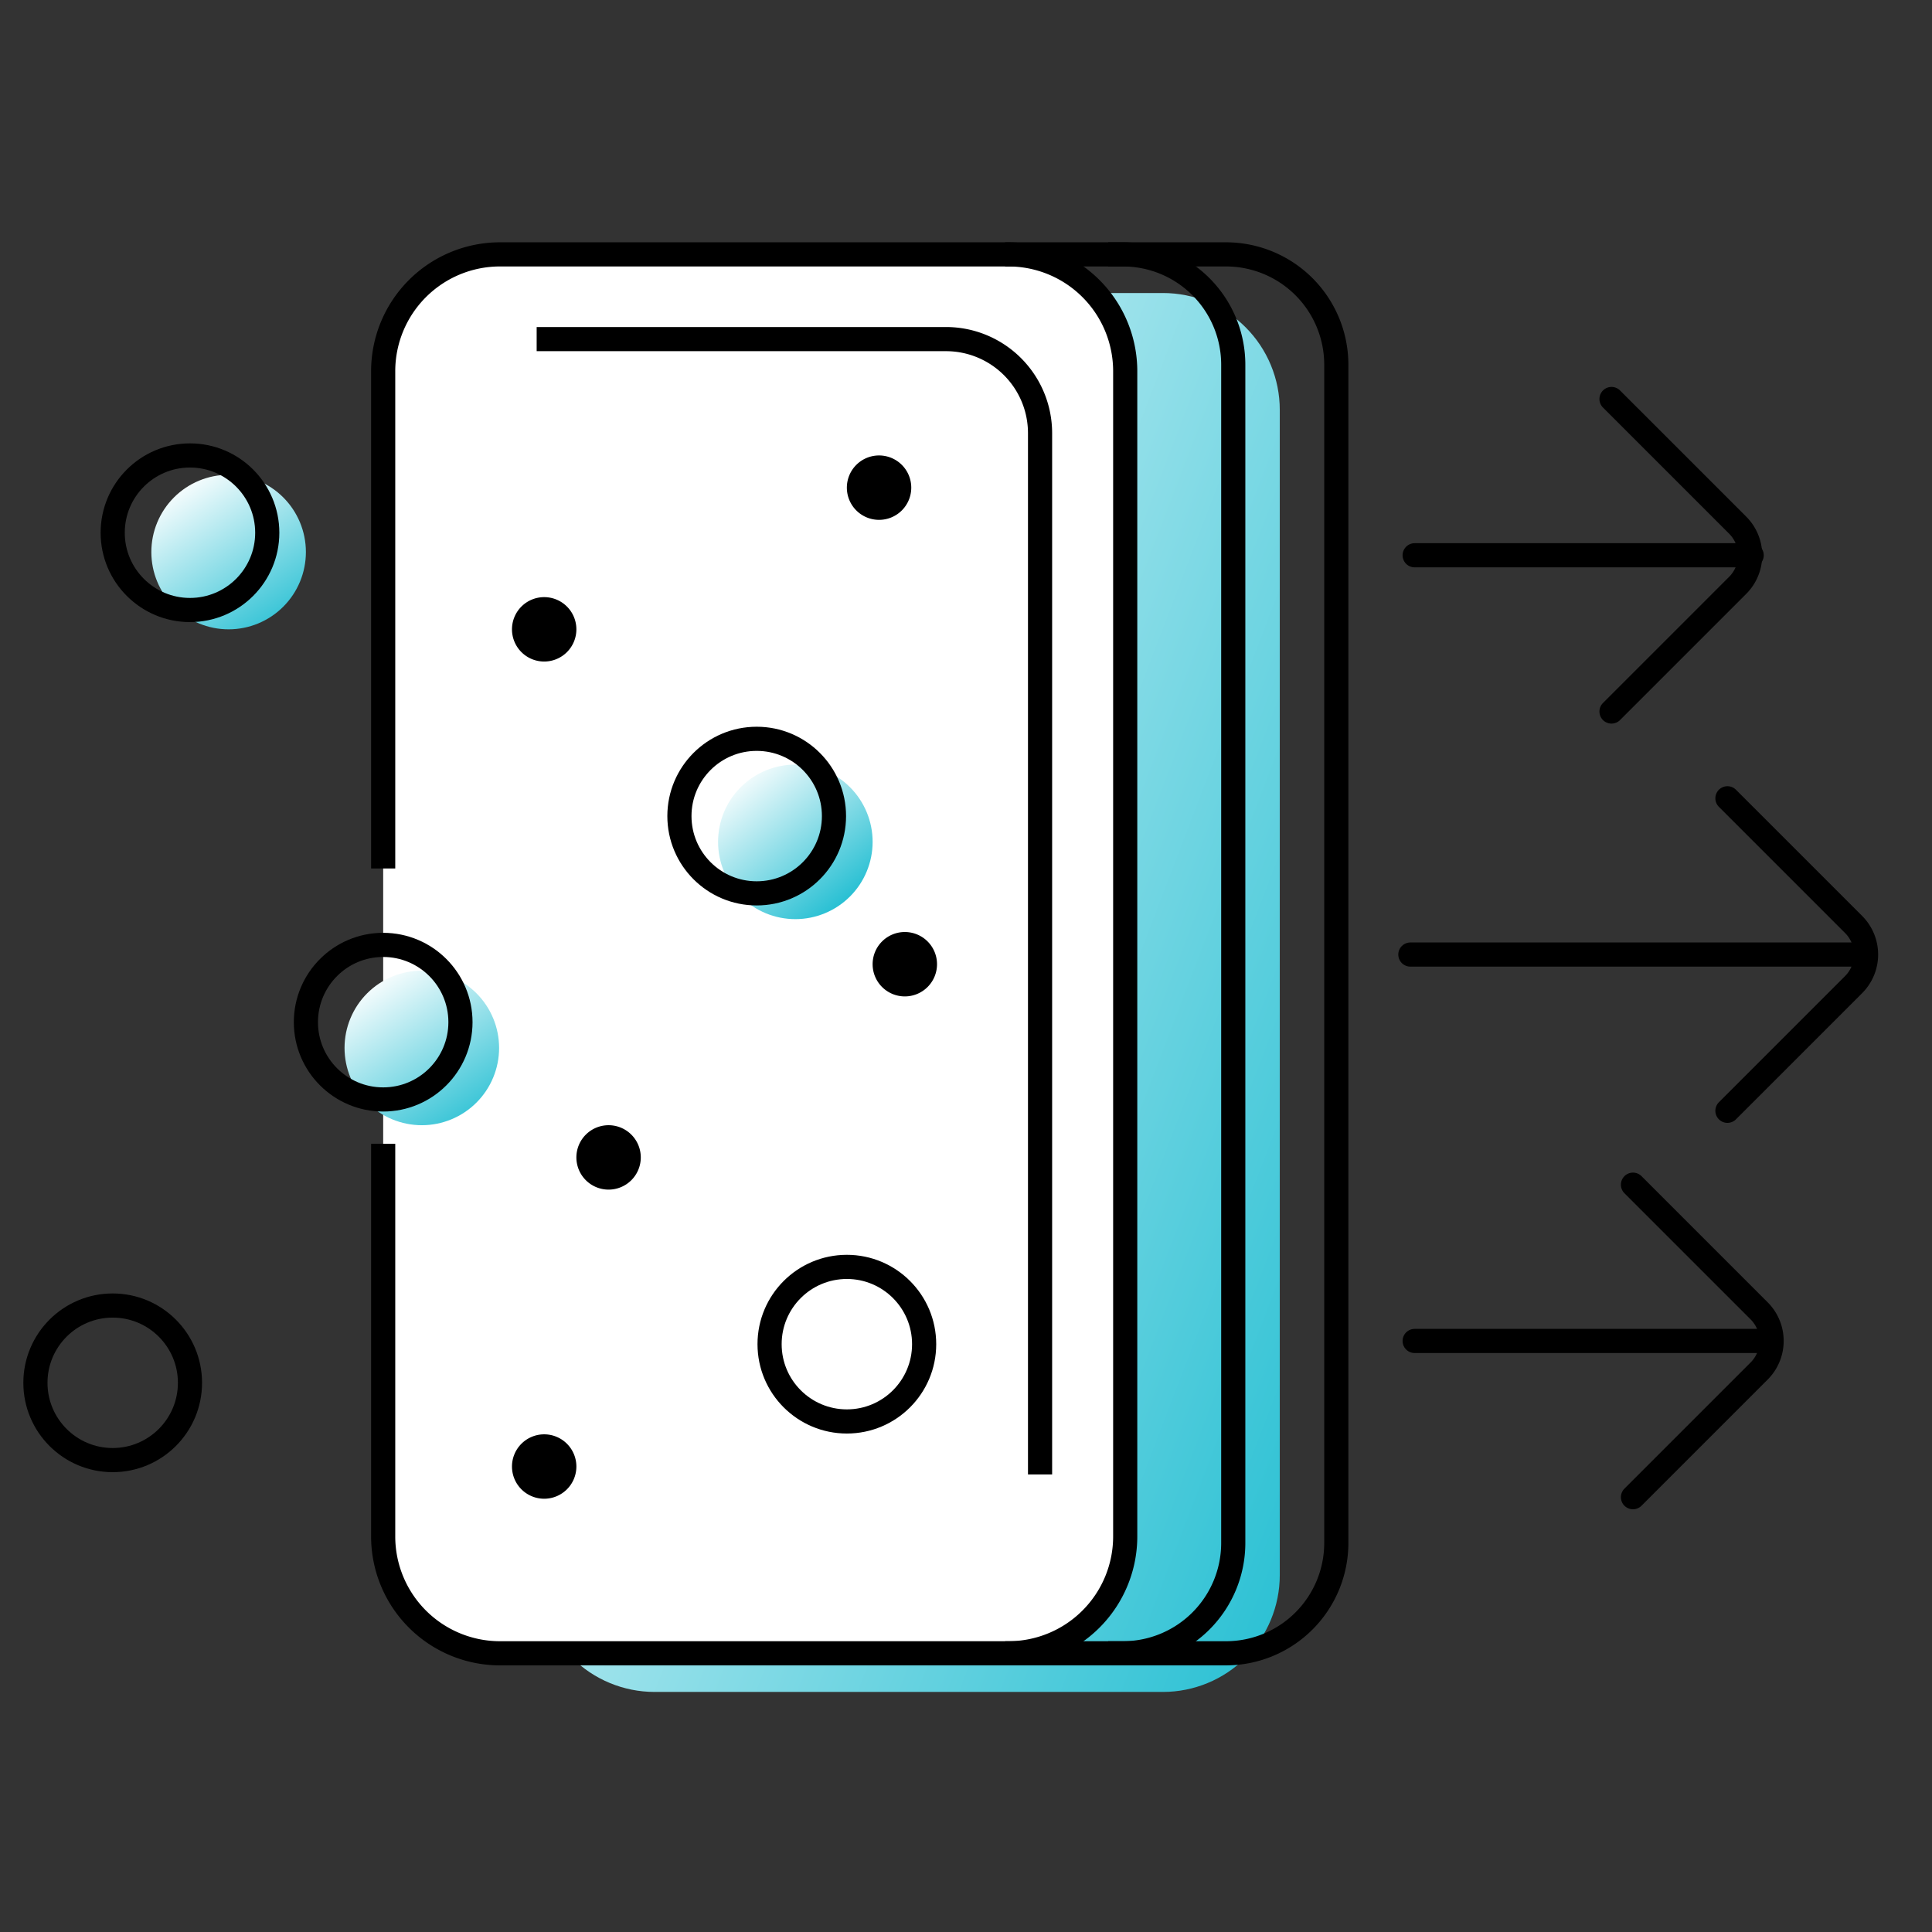 <svg xmlns="http://www.w3.org/2000/svg" xmlns:xlink="http://www.w3.org/1999/xlink" width="120" height="120" viewBox="0 0 120 120">
  <rect x="0" y="0" width="120" height="120" fill="#333333" stroke="none"/>
  <defs>
    <clipPath id="clip-path">
      <path id="패스_1718" data-name="패스 1718" d="M61.008,4.75a7.258,7.258,0,0,0-7.258,7.257V84.382a7.258,7.258,0,0,0,7.258,7.257H92.582a7.257,7.257,0,0,0,7.257-7.257V12.007A7.257,7.257,0,0,0,92.582,4.75Z" transform="translate(-53.75 -4.75)" fill="none"/>
    </clipPath>
    <linearGradient id="linear-gradient" x1="-0.204" y1="0.226" x2="1.138" y2="1.196" gradientUnits="objectBoundingBox">
      <stop offset="0" stop-color="#fff"/>
      <stop offset="1" stop-color="#00b4cb"/>
    </linearGradient>
    <clipPath id="clip-path-2">
      <path id="패스_1738" data-name="패스 1738" d="M3.75,89.161a4.8,4.8,0,1,0,4.8-4.8,4.8,4.8,0,0,0-4.8,4.8" transform="translate(-3.75 -84.361)" fill="none"/>
    </clipPath>
    <linearGradient id="linear-gradient-2" x1="0.229" y1="0" x2="1" y2="1.178" xlink:href="#linear-gradient"/>
    <clipPath id="clip-path-3">
      <path id="패스_1723" data-name="패스 1723" d="M53.75,45.161a4.8,4.8,0,1,0,4.8-4.8,4.8,4.8,0,0,0-4.8,4.8" transform="translate(-53.75 -40.361)" fill="none"/>
    </clipPath>
    <linearGradient id="linear-gradient-3" x1="0.188" y1="0" x2="1" y2="1" xlink:href="#linear-gradient"/>
  </defs>
  <g id="icon_02" transform="translate(12)">
    <g id="그룹_1341" data-name="그룹 1341" transform="translate(21.4 18.2)" clip-path="url(#clip-path)">
      <rect id="사각형_1045" data-name="사각형 1045" width="46.089" height="86.889" transform="translate(1.6 0)" fill="url(#linear-gradient)"/>
    </g>
    <g id="그룹_2101" data-name="그룹 2101" transform="translate(-5 15.8)">
      <path id="패스_1719" data-name="패스 1719" d="M27.75,38.893V8.008A7.257,7.257,0,0,1,35.007.75H66.582a7.257,7.257,0,0,1,7.257,7.258V80.382a7.257,7.257,0,0,1-7.257,7.257H35.007a7.257,7.257,0,0,1-7.257-7.257V55.993" transform="translate(-10.95 -0.75)" fill="#fff"/>
      <path id="패스_1720" data-name="패스 1720" d="M27.75,38.893V8.008A7.257,7.257,0,0,1,35.007.75H66.582a7.257,7.257,0,0,1,7.257,7.258V80.382a7.257,7.257,0,0,1-7.257,7.257H35.007a7.257,7.257,0,0,1-7.257-7.257V55.993" transform="translate(-10.95 -0.75)" fill="none" stroke="#000" stroke-width="1.5"/>
      <path id="패스_1721" data-name="패스 1721" d="M39.666,7.328H65.089a5.844,5.844,0,0,1,5.844,5.843V77.848" transform="translate(-13.333 -2.066)" fill="none" stroke="#000" stroke-width="1.5"/>
      <path id="패스_1722" data-name="패스 1722" d="M87.04.75h7.314A6.854,6.854,0,0,1,101.208,7.6V80.785a6.854,6.854,0,0,1-6.854,6.854H87.04" transform="translate(-25.208 -0.75)" fill="none" stroke="#000" stroke-width="1.5"/>
      <g id="그룹_1355" data-name="그룹 1355" transform="translate(2.4 13.689)" clip-path="url(#clip-path-2)">
        <rect id="사각형_1053" data-name="사각형 1053" width="9.6" height="9.6" transform="translate(0 0)" fill="url(#linear-gradient-2)"/>
      </g>
      <circle id="타원_1902" data-name="타원 1902" cx="4.8" cy="4.8" r="4.8" transform="translate(0 12.489)" fill="none" stroke="#000" stroke-width="1.5"/>
      <path id="패스_1734" data-name="패스 1734" d="M87.04.75h7.314A6.854,6.854,0,0,1,101.208,7.6V80.785a6.854,6.854,0,0,1-6.854,6.854H87.04" transform="translate(-31.608 -0.75)" fill="none" stroke="#000" stroke-width="1.5"/>
    </g>
    <g id="그룹_1345" data-name="그룹 1345" transform="translate(32.6 47.489)" clip-path="url(#clip-path-3)">
      <rect id="사각형_1047" data-name="사각형 1047" width="9.6" height="9.6" transform="translate(0 0)" fill="url(#linear-gradient-3)"/>
    </g>
    <g id="그룹_1347" data-name="그룹 1347" transform="translate(-7.4 82.689)" clip-path="url(#clip-path-2)">
      <rect id="사각형_1048" data-name="사각형 1048" width="9.6" height="9.6" transform="translate(0 0)" fill="url(#linear-gradient-2)"/>
    </g>
    <g id="그룹_2100" data-name="그룹 2100" transform="translate(-9.8 24.783)">
      <g id="그룹_1354" data-name="그룹 1354" transform="translate(19.2 35.506)" clip-path="url(#clip-path-2)">
        <rect id="사각형_1052" data-name="사각형 1052" width="9.6" height="9.6" transform="translate(0 0)" fill="url(#linear-gradient-2)"/>
      </g>
      <circle id="타원_1903" data-name="타원 1903" cx="4.8" cy="4.8" r="4.8" transform="translate(40 21.106)" fill="none" stroke="#000" stroke-width="1.5"/>
      <circle id="타원_1904" data-name="타원 1904" cx="4.8" cy="4.8" r="4.8" transform="translate(16.8 33.906)" fill="none" stroke="#000" stroke-width="1.5"/>
      <path id="패스_1725" data-name="패스 1725" d="M67.35,83.161a4.8,4.8,0,1,1-4.8-4.8,4.8,4.8,0,0,1,4.8,4.8" transform="translate(-12.15 -24.455)" fill="#fff"/>
      <g id="그룹_1352" data-name="그룹 1352" transform="translate(48 56.306)" clip-path="url(#clip-path-3)">
        <rect id="사각형_1050" data-name="사각형 1050" width="9.6" height="9.6" transform="translate(0 0)" fill="url(#linear-gradient-3)"/>
      </g>
      <circle id="타원_1905" data-name="타원 1905" cx="4.8" cy="4.8" r="4.8" transform="translate(45.6 53.906)" fill="none" stroke="#000" stroke-width="1.5"/>
      <circle id="타원_1906" data-name="타원 1906" cx="4.8" cy="4.8" r="4.8" transform="translate(0 56.306)" fill="none" stroke="#000" stroke-width="1.5"/>
      <path id="패스_1726" data-name="패스 1726" d="M41.75,28.361a2,2,0,1,1-2-2,2,2,0,0,1,2,2" transform="translate(-8.15 -14.055)"/>
      <path id="패스_1727" data-name="패스 1727" d="M67.75,17.361a2,2,0,1,1-2-2,2,2,0,0,1,2,2" transform="translate(-13.35 -11.855)"/>
      <path id="패스_1728" data-name="패스 1728" d="M69.75,54.361a2,2,0,1,1-2-2,2,2,0,0,1,2,2" transform="translate(-13.75 -19.255)"/>
      <path id="패스_1729" data-name="패스 1729" d="M46.75,69.361a2,2,0,1,1-2-2,2,2,0,0,1,2,2" transform="translate(-9.15 -22.255)"/>
      <path id="패스_1730" data-name="패스 1730" d="M41.75,93.361a2,2,0,1,1-2-2,2,2,0,0,1,2,2" transform="translate(-8.15 -27.055)"/>
      <path id="패스_1731" data-name="패스 1731" d="M132.118,7.979l7.836,7.836a2.643,2.643,0,0,1,0,3.738l-7.836,7.836" transform="translate(-34.224 -7.979)" fill="none" stroke="#000" stroke-linecap="round" stroke-width="1.5"/>
      <path id="패스_1739" data-name="패스 1739" d="M20.934,0H0" transform="translate(85.666 9.706)" fill="none" stroke="#000" stroke-linecap="round" stroke-width="1.5"/>
      <path id="패스_1732" data-name="패스 1732" d="M132.118,68.979l7.836,7.836a2.643,2.643,0,0,1,0,3.738l-7.836,7.836" transform="translate(-32.891 -20.179)" fill="none" stroke="#000" stroke-linecap="round" stroke-width="1.5"/>
      <line id="선_650" data-name="선 650" x1="22.134" transform="translate(85.666 58.506)" fill="none" stroke="#000" stroke-linecap="round" stroke-width="1.5"/>
      <path id="패스_1733" data-name="패스 1733" d="M143.118,38.979l7.836,7.836a2.643,2.643,0,0,1,0,3.738l-7.836,7.836" transform="translate(-38.024 -14.179)" fill="none" stroke="#000" stroke-linecap="round" stroke-width="1.5"/>
      <line id="선_651" data-name="선 651" x1="28" transform="translate(85.4 34.506)" fill="none" stroke="#000" stroke-linecap="round" stroke-width="1.5"/>
    </g>
    <rect id="_120_120" data-name="120*120" width="120" height="120" transform="translate(-12)" fill="none" opacity="0.46"/>
  </g>
</svg>
